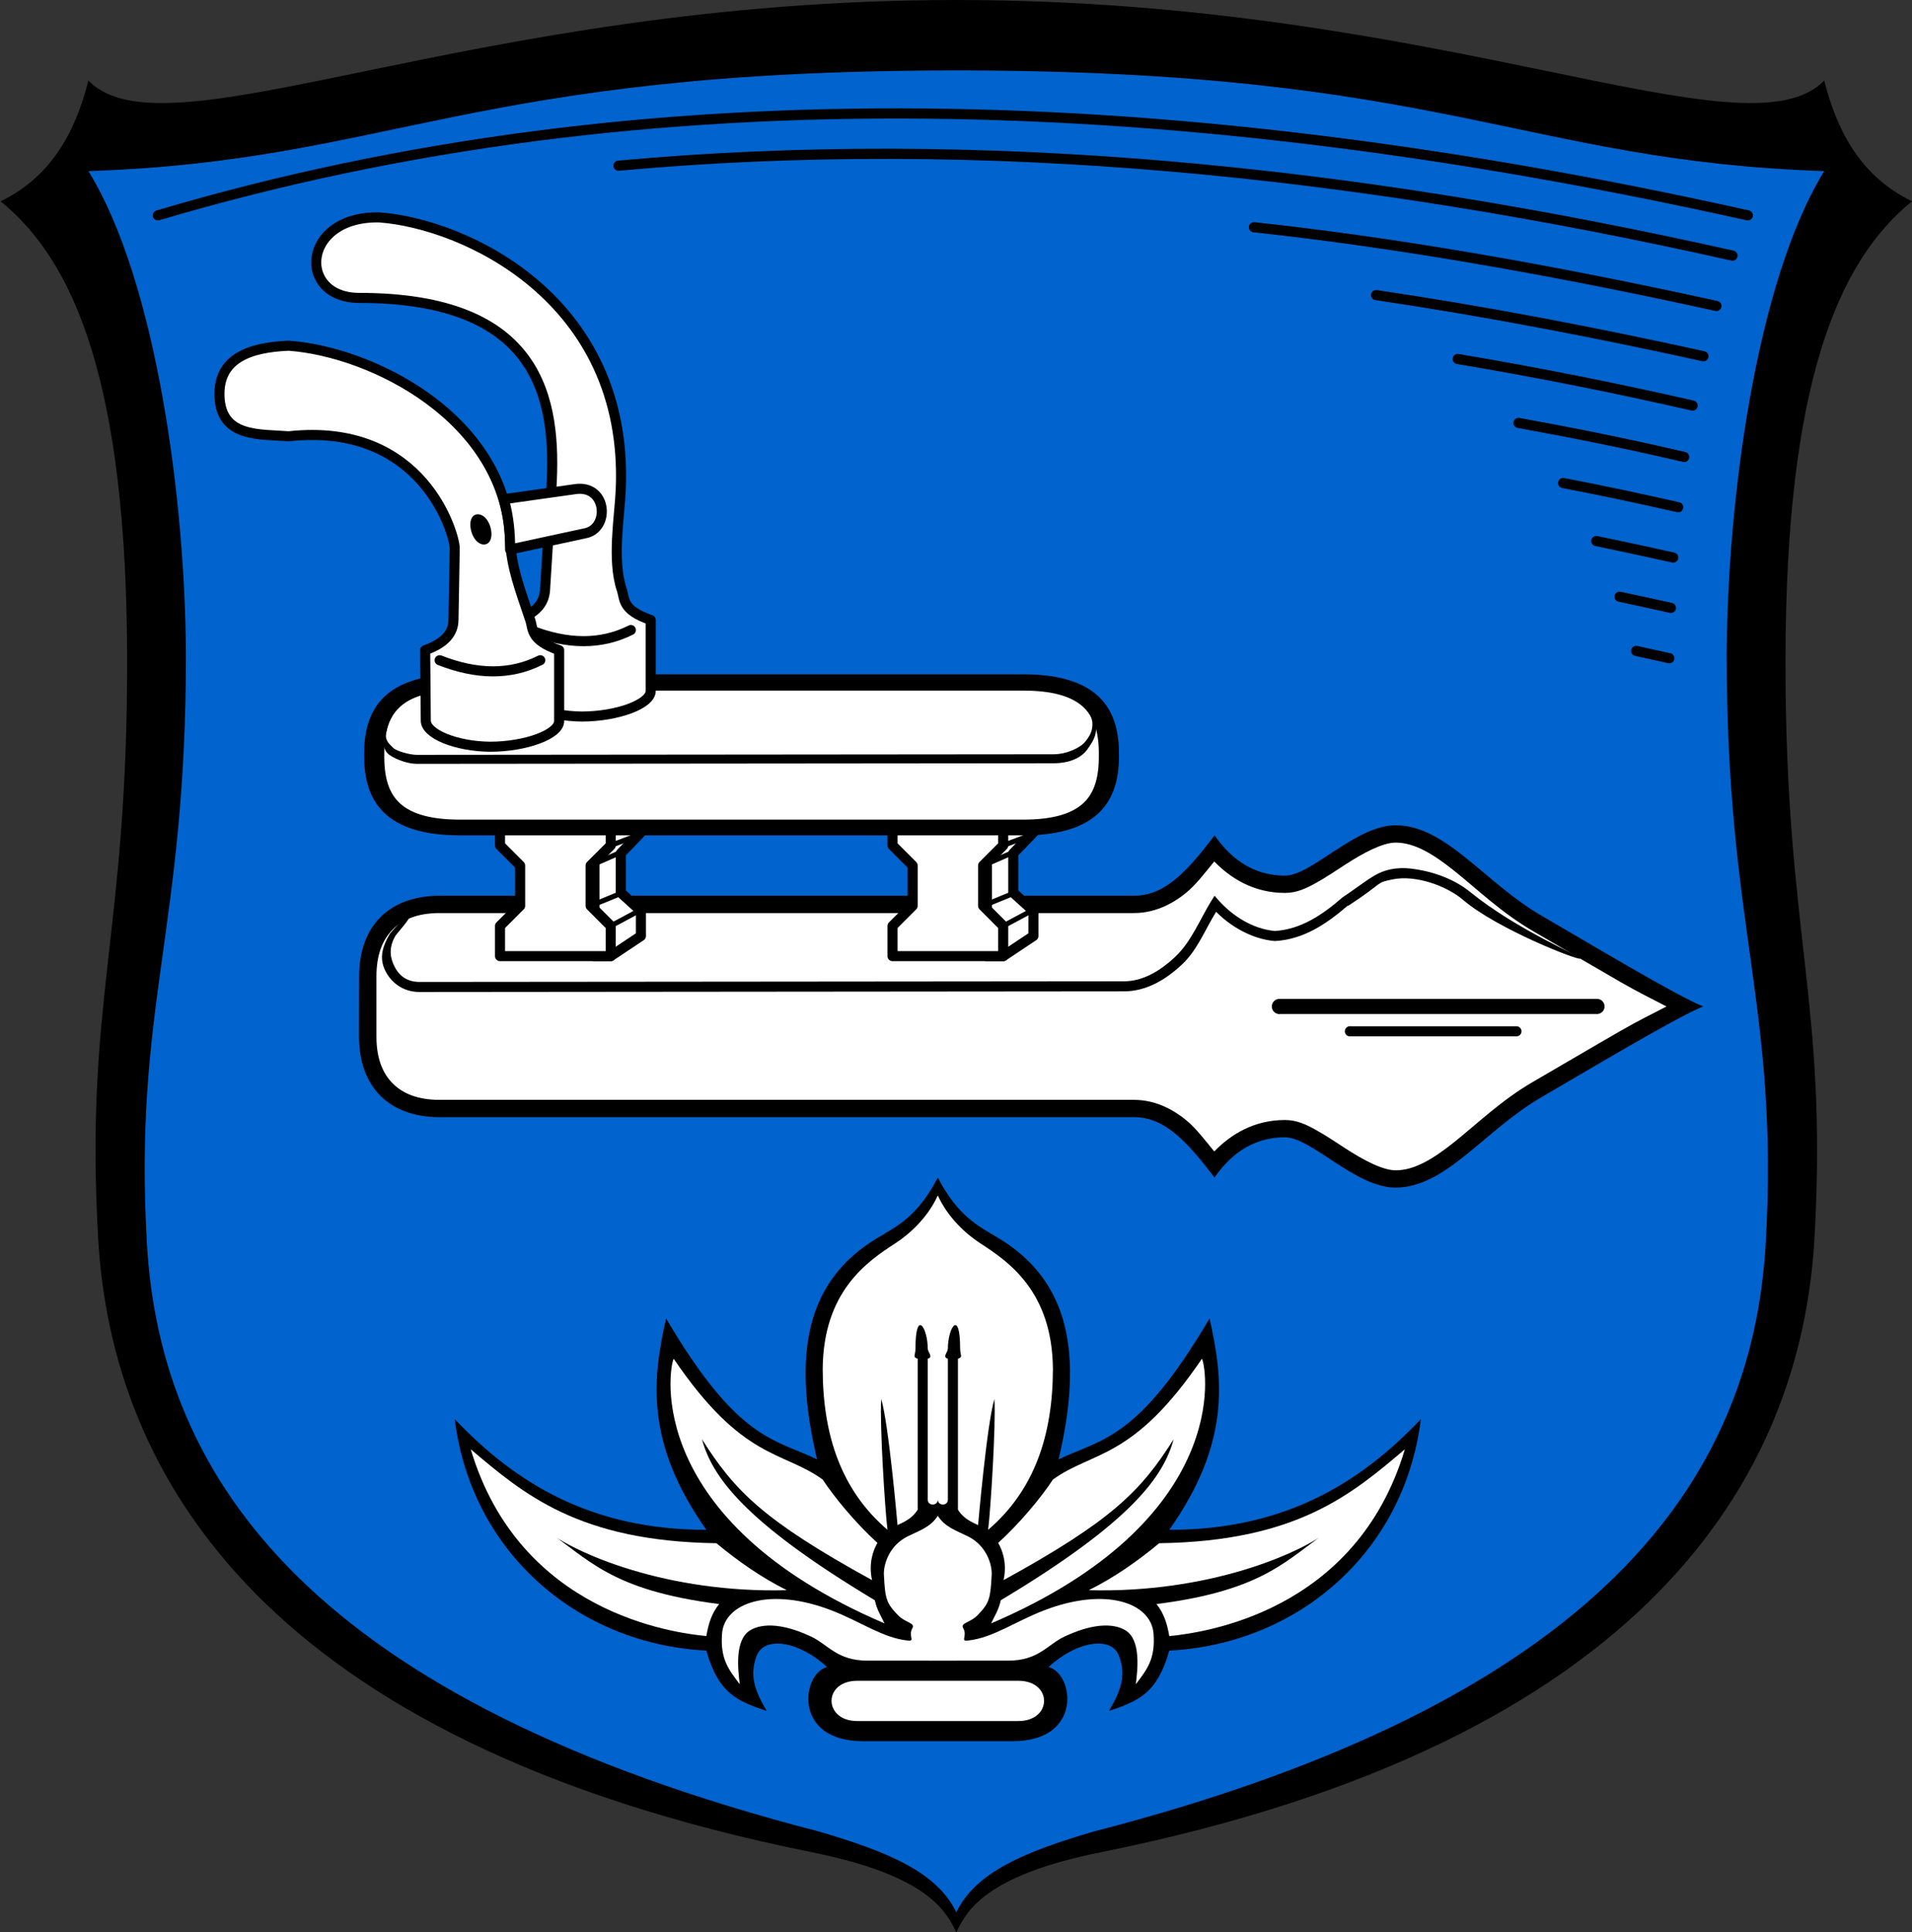 <?xml version="1.0" encoding="UTF-8" standalone="no"?>
<!-- Created with Inkscape (http://www.inkscape.org/) -->

<svg
   xmlns:dc="http://purl.org/dc/elements/1.1/"
   xmlns:cc="http://creativecommons.org/ns#"
   xmlns:rdf="http://www.w3.org/1999/02/22-rdf-syntax-ns#"
   xmlns:svg="http://www.w3.org/2000/svg"
   xmlns="http://www.w3.org/2000/svg"
   version="1.1"
   width="791.667"
   height="800"
   id="svg4081">
  <rect width="100%" height="100%" fill="#333333" stroke="none"/>
  <title
     id="title4504">Wappen der Gemeinde Biblis</title>
  <defs
     id="defs3" />
  <g
     transform="matrix(4.167,0,0,4.167,805,-16.667)"
     id="g3102"
     style="display:inline">
    <g
       transform="matrix(0.969,0,0,1,-1.261,0)"
       id="g3886">
      <path
         d="m -115,188 c -56,-11 -71.627,-37.434 -73,-61 -1.373,-23.566 3.001,-29.955 2.974,-57.393 C -185.053,42.168 -190.368,30 -198,24 c 5,-2.342 7.61,-6.62 9,-12 8,8 39,-8 89,-8 50,0 81,16 89,8 1.39,5.38 4,9.658 9,12 -7.632,6 -12.947,18.168 -12.974,45.607 -0.027,27.438 4.347,33.827 2.974,57.393 -1.373,23.566 -17,50 -73,61 -12.229,2.338 -14,6 -15,8 -1,-2 -2.771,-5.662 -15,-8 z"
         id="path3768"
         style="fill:#000000;stroke:none" />
      <path
         d="m -11,21 c -7,11 -9.933,32.843 -10,48 -0.027,27.438 5.373,34.933 4,58.499 C -18.373,151.066 -34,173 -86,186 c -7,2 -12,4 -14,8 -2,-4 -7,-6 -14,-8 -52,-13 -67.627,-34.934 -69,-58.501 -1.373,-23.566 4.027,-31.061 4,-58.499 -0.067,-15.157 -3,-37 -10,-48 31,-1 39,-10 89,-10 50,0 58,9 89,10 z"
         id="path3766"
         style="fill:#0163ce;fill-opacity:1;stroke:none" />
    </g>
    <path
       d="m -92.547,177 c 6.999,0.001 6.073,-6.734 3.547,-7.365 2.816,-2.6 6.246,-3.102 7,-1.121 0.754,1.981 0.166,3.505 -1,5.486 3,-1 4.806,-1.783 6,-6 12.633,-0.629 23.346,-9.64 25,-23 -6.071,6.409 -13.634,11.009 -25,11 6.075,-8.614 5.379,-14.923 4,-21 -7.159,12.166 -10.753,11.95 -15,14 2.473,-10.457 1.107,-17.736 -6,-22 -1.964,-1.178 -3.986,-2.125 -6,-6 -2.014,3.875 -4.036,4.822 -6,6 -7.107,4.264 -8.473,11.543 -6,22 -4.247,-2.05 -7.841,-1.834 -15,-14 -1.379,6.077 -2.075,12.386 4,21 -11.366,0.009 -18.929,-4.591 -25,-11 1.654,13.36 12.367,22.371 25,23 1.194,4.217 3,5 6,6 -1.166,-1.981 -1.754,-3.505 -1,-5.486 0.754,-1.981 4.184,-1.479 7,1.121 -2.527,0.631 -3.452,7.366 3.547,7.365 L -100,177 z"
       id="path3776"
       style="fill:#000000;stroke:none" />
    <path
       d="m -100,122.771 c -1,2.229 -2.854,3.877 -4.219,4.761 -2.782,1.802 -7.149,4.754 -7.219,12.469 0.009,6.585 1.838,12.073 6.438,16 -0.24,-1.876 -0.785,-10.426 -0.625,-13 0.756,2.508 1.625,12.562 1.625,12.562 -0.088,-0.096 1.29,-0.388 2,-1.562 l 0,-15 c -0.533,-0.172 -0.219,-0.342 -0.219,-1 0,-4 1.219,-2.088 1.219,0 0,0.335 0.585,0.838 0,1 l 0,14 c 0,0.668 1,0.632 1,0 0,0.632 1,0.668 1,0 l 0,-14 c -0.585,-0.162 0,-0.665 0,-1 0,-2.088 1.219,-4 1.219,0 0,0.658 0.314,0.828 -0.219,1 l 0,15 c 0.71,1.175 2.088,1.467 2,1.562 0,0 0.869,-10.054 1.625,-12.562 0.16,2.574 -0.385,11.124 -0.625,13 4.599,-3.927 6.429,-9.415 6.438,-16 -0.07,-7.715 -4.437,-10.667 -7.219,-12.469 C -97.146,126.647 -99,125 -100,122.771 z"
       id="path3778"
       style="fill:#ffffff;stroke:none" />
    <path
       d="m -92,175 c 3.393,0 3.429,-4 0,-4 l -8,0 -8,0 c -3.429,0 -3.393,4 0,4 l 8,0 z"
       id="path3765"
       style="fill:#ffffff;stroke:none" />
    <path
       d="m -107,169 c -3.025,-0.006 -3.891,-1.596 -5.6,-2.397 -3.86,-1.811 -5.606,-0.889 -6.068,-0.603 -1.525,0.947 -1.198,3.877 -1.007,5.348 -1.091,-1.438 -1.962,-2.5 -1.764,-5.03 0.242,-3.094 4.774,-4.658 10.868,-2.317 2.87,1.102 5.105,2.744 7.57,3 0.823,0.086 0.009,-0.391 0.483,-1.247 0.288,-0.52 -0.713,-0.501 -1.483,-1.313 -1.102,-1.163 -1.236,-1.564 -1.355,-3.971 -0.05,-1.007 0.509,-2.901 2.355,-3.816 1.207,-0.598 2.286,-0.923 3,-2.047 0.714,1.123 1.793,1.448 3,2.046 1.846,0.915 2.405,2.809 2.355,3.816 -0.119,2.406 -0.254,2.807 -1.355,3.971 -0.769,0.812 -1.771,0.793 -1.483,1.313 0.474,0.856 -0.34,1.333 0.483,1.247 2.465,-0.256 4.7,-1.898 7.57,-3 6.094,-2.341 10.626,-0.777 10.868,2.317 0.198,2.53 -0.672,3.592 -1.764,5.03 0.191,-1.471 0.518,-4.4 -1.007,-5.348 -0.461,-0.286 -2.208,-1.208 -6.068,0.603 C -89.109,167.404 -89.975,168.994 -93,169 l -7,2.2e-4 z"
       id="path3771"
       style="fill:#ffffff;stroke:none" />
    <path
       d="m -93.467,161 c 0.361,-1.623 -0.088,-2.94 -0.533,-3.698 2.17,-1.975 4.279,-4.532 5.444,-6.302 3.992,-2.878 7.929,-1.876 14.801,-12 0.511,1.042 2.961,16.066 -20.951,26.299 0.333,-0.716 0.752,-1.317 0.962,-2.299 13.09,-7.85 16.174,-12.329 17.178,-16 -3.257,5.157 -6.136,8.082 -16.902,14 z"
       id="path2991"
       style="fill:#ffffff;stroke:none" />
    <path
       d="m -85,162 c 2.508,-1.25 4.814,-2.854 7,-4.668 13.695,-0.195 19.148,-4.881 24.408,-9.332 -4.858,16.268 -20.135,18.231 -23.408,18.56 -0.198,-1.152 -0.512,-2.258 -1.275,-3.184 C -67.313,161.991 -65.219,158.776 -61,156 c -2.961,2.363 -12.085,6.31 -24,6 z"
       id="path3761"
       style="fill:#ffffff;stroke:none" />
    <path
       d="m -106.533,161 c -0.361,-1.623 0.088,-2.94 0.533,-3.698 -2.17,-1.975 -4.279,-4.532 -5.444,-6.302 -3.992,-2.878 -7.929,-1.876 -14.801,-12 -0.511,1.042 -2.961,16.066 20.951,26.299 -0.333,-0.716 -0.752,-1.317 -0.962,-2.299 -13.09,-7.85 -16.174,-12.329 -17.178,-16 3.257,5.157 6.136,8.082 16.902,14 z"
       id="path3784"
       style="fill:#ffffff;stroke:none" />
    <path
       d="m -115,162 c -2.508,-1.25 -4.814,-2.854 -7,-4.668 -13.695,-0.195 -19.148,-4.881 -24.408,-9.332 4.858,16.268 20.135,18.231 23.408,18.56 0.198,-1.152 0.512,-2.258 1.275,-3.184 C -132.687,161.991 -134.781,158.776 -139,156 c 2.961,2.363 12.085,6.31 24,6 z"
       id="path3786"
       style="fill:#ffffff;stroke:none" />
    <g
       transform="translate(-3.5,0)"
       id="g3839">
      <path
         d="m -154.011,107 c 0,5 3,8 8,8 l 69,0 c 3,0 5.191,2.29 8,6 1.411,-2.011 3.546,-4 7,-4 2.65,0 7,5 11,5 5,0 8.823,-5.7 14.516,-9 4.451,-2.581 13.495,-8 16.04,-9 C -23,103 -32.033,97.581 -36.484,95 -42.177,91.7 -46,86 -51,86 c -4,0 -8.35,5 -11,5 -3.454,0 -5.589,-1.988 -7,-4 -2.809,3.71 -5,6 -8,6 l -69,0 c -5,0 -8,3 -8,8 l -0.005,3 z"
         id="path3785"
         style="fill:#000000;stroke:none;display:inline" />
      <path
         d="m -51,87.719 c -1.284,0 -3.182,0.994 -5.062,2.219 -0.94,0.612 -1.897,1.255 -2.844,1.781 -0.947,0.527 -1.891,1 -3.094,1 -3.117,0 -5.407,-1.457 -7.031,-3.125 -0.92,1.122 -1.828,2.324 -2.812,3.125 -1.477,1.201 -3.219,2 -5.156,2 l -69,0 c -2.156,0 -3.649,0.618 -4.656,1.625 -1.007,1.007 -1.625,2.5 -1.625,4.656 l 0,3 0,3 c 0,2.156 0.618,3.649 1.625,4.656 1.007,1.007 2.5,1.625 4.656,1.625 l 69,0 c 1.937,0 3.68,0.799 5.156,2 0.984,0.801 1.892,2.003 2.812,3.125 1.624,-1.668 3.914,-3.125 7.031,-3.125 1.203,0 2.147,0.473 3.094,1 0.947,0.527 1.904,1.169 2.844,1.781 1.88,1.225 3.778,2.219 5.062,2.219 1.847,0 3.699,-1.103 5.906,-2.875 2.207,-1.772 4.645,-4.124 7.719,-5.906 2.211,-1.281 5.602,-3.283 8.75,-5.094 1.894,-1.089 3.081,-1.642 4.531,-2.406 -1.45,-0.764 -2.637,-1.317 -4.531,-2.406 -3.148,-1.811 -6.539,-3.812 -8.75,-5.094 -3.074,-1.782 -5.512,-4.134 -7.719,-5.906 -2.207,-1.772 -4.059,-2.875 -5.906,-2.875 z"
         id="path3787"
         style="fill:#ffffff;stroke:none;display:inline" />
      <path
         d="m -62.594,103.25 a 0.753,0.753 0 1 0 0.125,1.5 l 31.469,0 a 0.75,0.75 0 1 0 0,-1.5 l -31.469,0 a 0.75,0.75 0 0 0 -0.125,0 z"
         id="path3795"
         style="font-size:medium;font-style:normal;font-variant:normal;font-weight:normal;font-stretch:normal;text-indent:0;text-align:start;text-decoration:none;line-height:normal;letter-spacing:normal;word-spacing:normal;text-transform:none;direction:ltr;block-progression:tb;writing-mode:lr-tb;text-anchor:start;baseline-shift:baseline;color:#000000;fill:#000000;fill-opacity:1;stroke:none;stroke-width:1.5;marker:none;visibility:visible;display:inline;overflow:visible;enable-background:accumulate;font-family:Sans;-inkscape-font-specification:Sans" />
      <path
         d="m -55.625,105.969 a 0.506,0.506 0 1 0 0.156,1 l 16.469,0 a 0.5,0.5 0 1 0 0,-1 l -16.469,0 a 0.5,0.5 0 0 0 -0.156,0 z"
         id="path3801"
         style="font-size:medium;font-style:normal;font-variant:normal;font-weight:normal;font-stretch:normal;text-indent:0;text-align:start;text-decoration:none;line-height:normal;letter-spacing:normal;word-spacing:normal;text-transform:none;direction:ltr;block-progression:tb;writing-mode:lr-tb;text-anchor:start;baseline-shift:baseline;color:#000000;fill:#000000;fill-opacity:1;stroke:none;stroke-width:1px;marker:none;visibility:visible;display:inline;overflow:visible;enable-background:accumulate;font-family:Sans;-inkscape-font-specification:Sans" />
      <g
         id="g3912">
        <g
           id="g3905">
          <path
             d="m -129,99 3,-2 0,-2.492 -2,-1.812 0,-3.912 2,-2.072 0,-2.409 -4.619,-0.033 0,14.729 z"
             id="path3867"
             style="fill:#ffffff;stroke:#000000;stroke-width:1;stroke-linecap:butt;stroke-linejoin:round;stroke-miterlimit:4;stroke-opacity:1;stroke-dasharray:none" />
          <path
             d="m -131,94 3,-1.23"
             id="path3869"
             style="fill:#ffffff;stroke:#000000;stroke-width:0.5;stroke-linecap:round;stroke-linejoin:miter;stroke-miterlimit:4;stroke-opacity:1;stroke-dasharray:none" />
          <path
             d="m -131,90 3,-1.315"
             id="path3871"
             style="fill:#ffffff;stroke:#000000;stroke-width:0.5;stroke-linecap:round;stroke-linejoin:miter;stroke-miterlimit:4;stroke-opacity:1;stroke-dasharray:none" />
          <path
             d="m -129,88 2.68,-1"
             id="path3873"
             style="fill:#ffffff;stroke:#000000;stroke-width:0.5;stroke-linecap:round;stroke-linejoin:miter;stroke-miterlimit:4;stroke-opacity:1;stroke-dasharray:none" />
          <path
             d="m -129,96 2.931,-1.57"
             id="path3875"
             style="fill:#ffffff;stroke:#000000;stroke-width:0.5;stroke-linecap:round;stroke-linejoin:miter;stroke-miterlimit:4;stroke-opacity:1;stroke-dasharray:none" />
        </g>
        <path
           d="m -129,99 0,-3 -2,-2 0,-4 2,-2 0,-3 -11,0 0,3 2,2 0,4 -2,2 0,3 z"
           id="path3865"
           style="fill:#ffffff;stroke:#000000;stroke-width:1;stroke-linecap:butt;stroke-linejoin:round;stroke-miterlimit:4;stroke-opacity:1;stroke-dasharray:none" />
      </g>
      <g
         transform="translate(39,0)"
         id="g3028">
        <g
           id="g3030">
          <path
             d="m -129,99 3,-2 0,-2.492 -2,-1.812 0,-3.912 2,-2.072 0,-2.409 -4.619,-0.033 0,14.729 z"
             id="path3032"
             style="fill:#ffffff;stroke:#000000;stroke-width:1;stroke-linecap:butt;stroke-linejoin:round;stroke-miterlimit:4;stroke-opacity:1;stroke-dasharray:none" />
          <path
             d="m -131,94 3,-1.23"
             id="path3034"
             style="fill:#ffffff;stroke:#000000;stroke-width:0.5;stroke-linecap:round;stroke-linejoin:miter;stroke-miterlimit:4;stroke-opacity:1;stroke-dasharray:none" />
          <path
             d="m -131,90 3,-1.315"
             id="path3036"
             style="fill:#ffffff;stroke:#000000;stroke-width:0.5;stroke-linecap:round;stroke-linejoin:miter;stroke-miterlimit:4;stroke-opacity:1;stroke-dasharray:none" />
          <path
             d="m -129,88 2.68,-1"
             id="path3038"
             style="fill:#ffffff;stroke:#000000;stroke-width:0.5;stroke-linecap:round;stroke-linejoin:miter;stroke-miterlimit:4;stroke-opacity:1;stroke-dasharray:none" />
          <path
             d="m -129,96 2.931,-1.57"
             id="path3040"
             style="fill:#ffffff;stroke:#000000;stroke-width:0.5;stroke-linecap:round;stroke-linejoin:miter;stroke-miterlimit:4;stroke-opacity:1;stroke-dasharray:none" />
        </g>
        <path
           d="m -129,99 0,-3 -2,-2 0,-4 2,-2 0,-3 -11,0 0,3 2,2 0,4 -2,2 0,3 z"
           id="path3042"
           style="fill:#ffffff;stroke:#000000;stroke-width:1;stroke-linecap:butt;stroke-linejoin:round;stroke-miterlimit:4;stroke-opacity:1;stroke-dasharray:none" />
      </g>
      <path
         d="m -144,71 c -8,0 -9.534,4 -9.5,8 -0.034,4 1.5,8 9.5,8 18.667,0 37.333,0 56,0 8,0 9.534,-4 9.5,-8 0.034,-4 -1.5,-8 -9.5,-8 -18.667,0 -37.333,0 -56,0 z"
         id="path3831"
         style="fill:#000000;stroke:none;display:inline" />
      <path
         d="m -144,73 c -3.667,0 -5.379,0.862 -6.281,1.844 -0.902,0.981 -1.234,2.386 -1.219,4.125 a 1.998,1.998 0 0 1 0,0.062 c -0.015,1.739 0.316,3.144 1.219,4.125 C -149.379,84.138 -147.667,85 -144,85 l 56,0 c 3.667,0 5.379,-0.862 6.281,-1.844 0.902,-0.981 1.234,-2.386 1.219,-4.125 a 1.998,1.998 0 0 1 0,-0.062 c 0.015,-1.739 -0.316,-3.144 -1.219,-4.125 C -82.621,73.862 -84.333,73 -88,73 l -56,0 z"
         transform="matrix(1,0,0,1.068,0,-5.345)"
         id="path3833"
         style="fill:#ffffff;stroke:none;display:inline" />
      <path
         d="m -49.531,90.297 c -0.6,-0.067 -1.285,-0.063 -1.969,0.078 -1.646,0.34 -2.5,1.277 -4.781,2.781 l -0.031,0.031 c -2.029,1.756 -4.129,3.143 -6.656,3.312 -0.022,-0.002 -0.041,0.002 -0.062,0 -2.2,-0.205 -4.187,-1.511 -5.531,-3 L -69,93 l -0.375,0.594 c -1.139,1.893 -1.973,3.998 -3.531,5.469 -1.558,1.471 -3.268,2.436 -5.094,2.438 l -70,0.062 c -1.472,0.001 -2.164,-0.868 -2.5,-1.562 -0.336,-0.695 -0.658,-1.693 0.094,-3 0.131,-0.229 1.635,-1.869 1.406,-2 -0.229,-0.131 -1.838,1.583 -1.969,1.812 -0.852,1.481 -0.974,2.517 -0.438,3.625 0.536,1.108 1.702,2.127 3.406,2.125 L -78,102.5 c 2.174,-0.002 4.116,-1.115 5.781,-2.688 1.521,-1.436 2.271,-3.44 3.375,-5.219 1.356,1.389 3.512,2.713 5.813,2.906 l 0.031,0 0.031,0 c 2.858,-0.169 5.126,-1.728 7.219,-3.531 L -55.719,94 c 3.692,-2.417 2.638,-2.26 4.406,-2.625 2.34,-0.483 5.435,0.688 7,2.031 3.363,2.887 11.478,6.052 11.642,5.84 0.164,-0.213 -6.178,-2.767 -10.954,-6.637 -1.78,-1.442 -4.107,-2.111 -5.906,-2.312 z"
         id="path3789"
         style="font-size:medium;font-style:normal;font-variant:normal;font-weight:normal;font-stretch:normal;text-indent:0;text-align:start;text-decoration:none;line-height:normal;letter-spacing:normal;word-spacing:normal;text-transform:none;direction:ltr;block-progression:tb;writing-mode:lr-tb;text-anchor:start;baseline-shift:baseline;color:#000000;fill:#000000;fill-opacity:1;stroke:none;stroke-width:1px;marker:none;visibility:visible;display:inline;overflow:visible;enable-background:accumulate;font-family:Sans;-inkscape-font-specification:Sans" />
      <path
         d="m -81.14,75.795 c 0.055,0.869 -0.309,1.389 -0.724,1.915 -0.422,0.536 -1.771,1.233 -3.153,1.234 L -148.28,79 c -0.642,5.67e-4 -2.018,-0.355 -2.368,-0.722 -0.349,-0.367 -0.894,-0.761 -0.625,-1.656 0.069,-0.228 0.297,-1.815 0.032,-1.815 -0.265,0 -0.546,1.664 -0.52,1.899 0.116,1.036 0.147,1.853 0.761,2.293 0.632,0.453 1.824,0.896 2.72,0.895 l 63.263,-0.056 c 1.63,-0.001 2.803,-0.557 3.389,-1.398 0.586,-0.842 0.991,-1.375 0.846,-2.903 -0.094,-0.185 -0.679,-0.97 -0.901,-0.926 0.268,0.296 0.517,0.785 0.542,1.183 z"
         id="path3835"
         style="font-size:medium;font-style:normal;font-variant:normal;font-weight:normal;font-stretch:normal;text-indent:0;text-align:start;text-decoration:none;line-height:normal;letter-spacing:normal;word-spacing:normal;text-transform:none;direction:ltr;block-progression:tb;writing-mode:lr-tb;text-anchor:start;baseline-shift:baseline;color:#000000;fill:#000000;fill-opacity:1;stroke:none;stroke-width:1px;marker:none;visibility:visible;display:inline;overflow:visible;enable-background:accumulate;font-family:Sans;-inkscape-font-specification:Sans" />
      <path
         d="m -138.338,65.6 0.062,7 c 0,1.321 2.987,2.555 6.375,2.594 3.568,0 6.948,-1.25 6.875,-2.594 l 0,-7 c -2.875,-1 -2.559,-2.051 -2.875,-3 -1,-3 -0.215,-7.254 -0.1,-10 0.8,-19 -15.646,-26.404 -24,-27 -7.751,-0.144 -8.178,8 -2,8 18,0 19.66,10.027 19.1,19 l -0.625,10 c -0.077,1.231 -0.77,2.28 -2.812,3 z"
         id="path3814"
         style="fill:#ffffff;stroke:#000000;stroke-width:1;stroke-linecap:round;stroke-linejoin:round;stroke-miterlimit:4;stroke-opacity:1;stroke-dasharray:none" />
      <path
         d="m -137,66.6 c 3.682,1.451 7.026,1.495 10,0"
         id="path3822"
         style="fill:none;stroke:#000000;stroke-width:1px;stroke-linecap:round;stroke-linejoin:round;stroke-opacity:1" />
      <path
         d="m -147.438,68.6 0.062,7 c 0,1.321 2.987,2.555 6.375,2.594 3.568,0 6.948,-1.25 6.875,-2.594 l 0,-7 c -2.875,-1 -2.559,-2.051 -2.875,-3 -1,-3 -1.892,-5.253 -2,-8 -0.471,-12 -13.646,-18.654 -22,-19.25 -3.859,0.157 -7,1.25 -6.875,5 0.138,4.153 3.987,3.769 6.875,4 13.465,-1.469 16.521,9.909 16.5,11.125 l -0.125,7.125 c -0.022,1.234 -0.77,2.28 -2.812,3 z"
         id="path3044"
         style="fill:#ffffff;stroke:#000000;stroke-width:1;stroke-linecap:round;stroke-linejoin:round;stroke-miterlimit:4;stroke-opacity:1;stroke-dasharray:none" />
      <path
         d="m -139.625,53.6 7.094,-1 c 3.192,-0.476 3.487,3.978 0.925,4.4 L -139,58.6 c 0.012,-1.63 -0.138,-3.287 -0.625,-5 z"
         id="path3816"
         style="fill:#ffffff;stroke:#000000;stroke-width:1px;stroke-linecap:round;stroke-linejoin:round;stroke-opacity:1" />
      <path
         d="m -146,69.6 c 3.682,1.451 7.026,1.495 10,0"
         id="path3820"
         style="fill:none;stroke:#000000;stroke-width:1px;stroke-linecap:round;stroke-linejoin:round;stroke-opacity:1" />
      <path
         d="m 55,55 a 0.5,1 0 1 1 -1,0 0.5,1 0 1 1 1,0 z"
         transform="matrix(1,0,0.2,1,-207.4,1.6)"
         id="path3818"
         style="fill:#000000;fill-opacity:1;stroke:#000000;stroke-width:1;stroke-linecap:round;stroke-linejoin:round;stroke-miterlimit:4;stroke-opacity:1;stroke-dasharray:none;display:inline" />
    </g>
    <g
       id="g3874">
      <path
         d="m -177.5,25.4 c 48.829,-14.506 102.032,-12.462 157.987,0"
         id="path3035"
         style="fill:none;stroke:#000000;stroke-width:1.01px;stroke-linecap:round;stroke-linejoin:round;stroke-opacity:1" />
      <path
         d="M -21.042,29.4 C -58.635,20.958 -95.681,17.169 -131.729,20.463"
         id="path3834"
         style="fill:none;stroke:#000000;stroke-width:1.01px;stroke-linecap:round;stroke-linejoin:round;stroke-opacity:1" />
      <path
         d="M -22.634,34.4 C -40.744,30.424 -55.76,27.964 -68.588,26.578"
         id="path3836"
         style="fill:none;stroke:#000000;stroke-width:1.01px;stroke-linecap:round;stroke-linejoin:round;stroke-opacity:1" />
      <path
         d="M -23.923,39.397 C -34.688,37.028 -45.517,34.941 -56.451,33.321"
         id="path3838"
         style="fill:none;stroke:#000000;stroke-width:1.01px;stroke-linecap:round;stroke-linejoin:round;stroke-opacity:1" />
      <path
         d="m -25,44.297 c -7.653,-1.747 -15.427,-3.298 -23.335,-4.628"
         id="path3840"
         style="fill:none;stroke:#000000;stroke-width:1.01px;stroke-linecap:round;stroke-linejoin:round;stroke-opacity:1" />
      <path
         d="m -25.84,49.405 c -5.486,-1.284 -10.972,-2.39 -16.458,-3.383"
         id="path3842"
         style="fill:none;stroke:#000000;stroke-width:1.01px;stroke-linecap:round;stroke-linejoin:round;stroke-opacity:1" />
      <path
         d="m -26.436,54.398 c -3.866,-0.876 -7.688,-1.694 -11.427,-2.404"
         id="path3844"
         style="fill:none;stroke:#000000;stroke-width:1.01px;stroke-linecap:round;stroke-linejoin:round;stroke-opacity:1" />
      <path
         d="m -26.93,59.398 c -2.548,-0.56 -5.095,-1.121 -7.643,-1.64"
         id="path3846"
         style="fill:none;stroke:#000000;stroke-width:1.01px;stroke-linecap:round;stroke-linejoin:round;stroke-opacity:1" />
      <path
         d="m -27.157,64.4 c -1.917,-0.428 -3.564,-0.784 -5.1,-1.108"
         id="path3848"
         style="fill:none;stroke:#000000;stroke-width:1.01px;stroke-linecap:round;stroke-linejoin:round;stroke-opacity:1" />
      <path
         d="m -27.317,69.4 -3.292,-0.725"
         id="path3850"
         style="fill:none;stroke:#000000;stroke-width:1.01px;stroke-linecap:round;stroke-linejoin:round;stroke-opacity:1" />
    </g>
  </g>
</svg>
